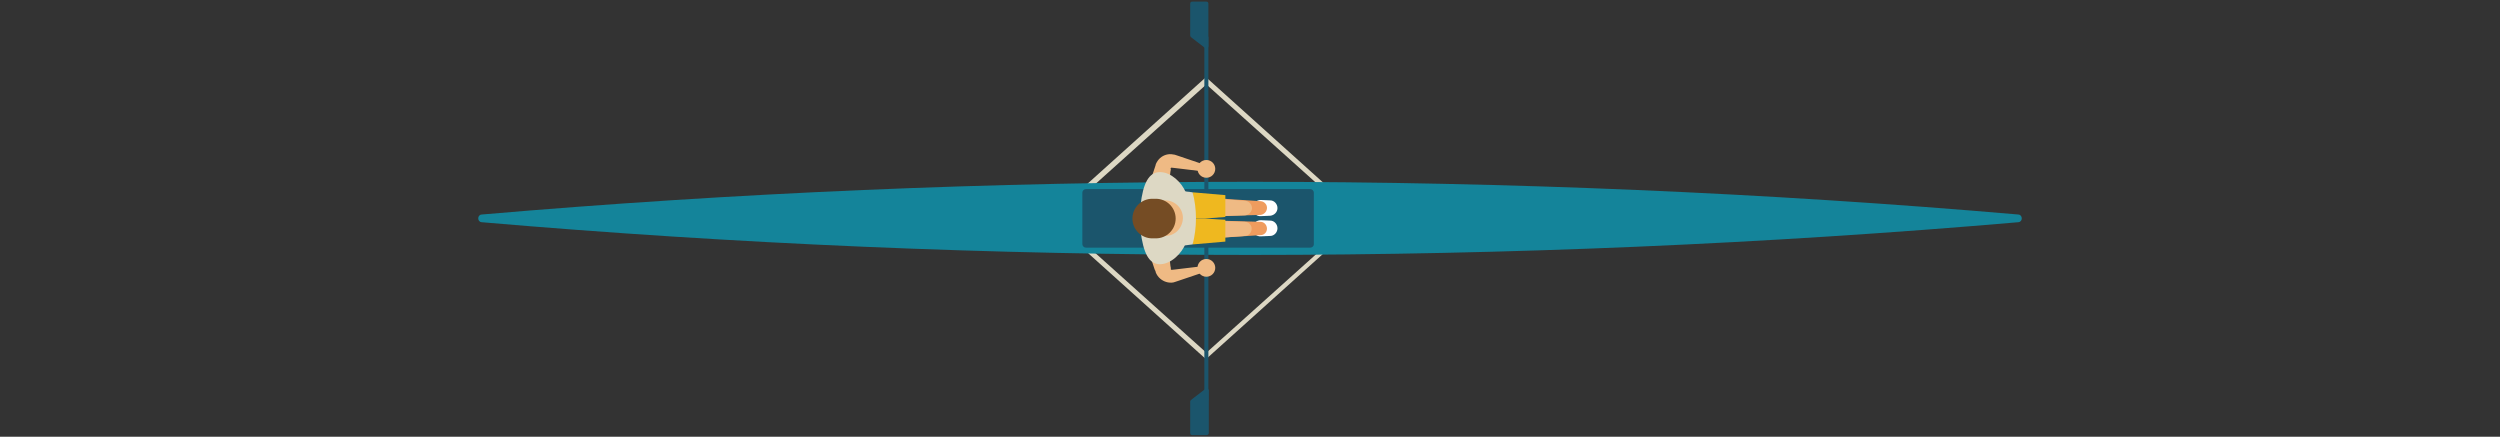 <?xml version="1.0" encoding="UTF-8"?> <!-- Generator: Adobe Illustrator 25.4.1, SVG Export Plug-In . SVG Version: 6.00 Build 0) --> <svg xmlns="http://www.w3.org/2000/svg" xmlns:xlink="http://www.w3.org/1999/xlink" version="1.1" id="Layer_1" x="0px" y="0px" width="618.8px" height="108.1px" viewBox="0 0 618.8 108.1" style="enable-background:new 0 0 618.8 108.1;" xml:space="preserve"><rect x="0" y="0" width="618.8" height="108.1" fill="#333333" stroke="none"/> <style type="text/css"> .st0{fill:#DDD8C4;} .st1{fill:#14849A;} .st2{fill:#1B556C;} .st3{fill:#FFFFFF;} .st4{fill:#EF9C5E;} .st5{fill:#EFBA84;} .st6{fill:#EFB81F;} .st7{fill:#754C24;} </style> <g id="Layer_2_00000138547921509334284750000010137694132974953649_"> <g> <path class="st0" d="M298.5,88.9L259.7,54l38.8-34.9L337.3,54L298.5,88.9z M261.6,54.1l37,33.2l37-33.2l-37-33.2L261.6,54.1z"></path> <path class="st1" d="M499.6,53.1c1.1,0.1,1.1,1.8,0,1.9c-62.7,5.4-126.1,8.1-190.2,8.1S181.9,60.4,119.2,55 c-1.1-0.1-1.1-1.8,0-1.9c62.7-5.4,126.1-8.1,190.2-8.1S437,47.7,499.6,53.1z"></path> <path class="st2" d="M324.3,61.3h-55.5c-0.5,0-0.9-0.4-0.9-0.9V47.7c0-0.5,0.4-0.9,0.9-0.9h55.5c0.5,0,0.9,0.4,0.9,0.9v12.8 C325.2,60.9,324.8,61.3,324.3,61.3z"></path> <g> <path class="st2" d="M298.6,99.4c-0.3,0-0.5-0.2-0.5-0.5V54.6c0-0.3,0.2-0.5,0.5-0.5s0.5,0.2,0.5,0.5v44.2 C299.2,99.1,298.9,99.4,298.6,99.4z"></path> <g> <polygon class="st2" points="295.1,107.2 298.6,107.2 298.6,96.7 295.1,99.3 "></polygon> <path class="st2" d="M298.6,107.7h-3.5c-0.3,0-0.5-0.2-0.5-0.5v-7.8c0-0.2,0.1-0.3,0.2-0.4l3.5-2.7c0.2-0.1,0.4-0.1,0.6-0.1 c0.2,0.1,0.3,0.3,0.3,0.5v10.5C299.2,107.5,298.9,107.7,298.6,107.7z M295.7,106.6h2.4v-8.9l-2.4,1.8V106.6z"></path> </g> </g> <g> <path class="st2" d="M298.6,54.1c-0.3,0-0.5-0.2-0.5-0.5V9.3c0-0.3,0.2-0.5,0.5-0.5s0.5,0.2,0.5,0.5v44.2 C299.2,53.8,298.9,54.1,298.6,54.1z"></path> <g> <polygon class="st2" points="295.1,0.9 298.6,0.9 298.6,11.4 295.1,8.8 "></polygon> <path class="st2" d="M298.6,12c-0.1,0-0.2,0-0.3-0.1l-3.5-2.7c-0.1-0.1-0.2-0.3-0.2-0.4V0.9c0-0.3,0.2-0.5,0.5-0.5h3.5 c0.3,0,0.5,0.2,0.5,0.5v10.5c0,0.2-0.1,0.4-0.3,0.5C298.8,12,298.7,12,298.6,12z M295.7,8.5l2.4,1.8V1.5h-2.4V8.5z"></path> </g> </g> <g> <path class="st3" d="M314.4,58.4l-2.3,0.1c-1.1,0.1-2-0.8-2-1.9v-0.2c0-1.1,0.9-1.9,2-1.9l2.3,0.1c1,0,1.8,0.9,1.8,1.9l0,0 C316.2,57.5,315.4,58.4,314.4,58.4z"></path> <path class="st3" d="M314.4,53.4l-2.3,0.1c-1.1,0.1-2-0.8-2-1.9v-0.2c0-1.1,0.9-1.9,2-1.9l2.3,0.1c1,0,1.8,0.9,1.8,1.9l0,0 C316.2,52.5,315.4,53.3,314.4,53.4z"></path> <path class="st4" d="M290.4,54.3l21.6,0.6c0.9,0,1.6,0.8,1.6,1.7s-0.7,1.6-1.6,1.6l-21.6,1.4c-1.5,0.1-2.8-1-2.9-2.5 s1-2.8,2.5-2.9C290.2,54.3,290.3,54.3,290.4,54.3z"></path> <path class="st5" d="M290.4,54.3l17.7,0.6c1,0,1.8,0.9,1.7,1.8c0,0.9-0.8,1.7-1.7,1.7l-17.7,1.3c-1.5,0.1-2.8-1-2.9-2.5 s1-2.8,2.5-2.9C290.2,54.3,290.3,54.3,290.4,54.3z"></path> <path class="st4" d="M290.5,48.4l21.6,1.4c0.9,0.1,1.6,0.9,1.5,1.8c-0.1,0.9-0.8,1.5-1.6,1.6l-21.6,0.6c-1.5,0-2.7-1.1-2.8-2.6 s1.1-2.7,2.6-2.8C290.3,48.4,290.4,48.4,290.5,48.4z"></path> <path class="st5" d="M290.5,48.4l17.7,1.3c1,0.1,1.7,0.9,1.7,1.9c-0.1,0.9-0.8,1.6-1.7,1.7l-17.7,0.6c-1.5,0-2.7-1.1-2.8-2.6 c0-1.5,1.1-2.7,2.6-2.8C290.3,48.4,290.4,48.4,290.5,48.4z"></path> <polygon class="st6" points="295.2,60.5 303.3,59.8 303.3,54.4 298.2,54.1 295.5,54.1 "></polygon> <polygon class="st6" points="295.2,47.6 303.3,48.3 303.3,53.7 298.2,54.1 295.5,54.1 "></polygon> <path class="st0" d="M295.2,60.5l-7.3,0.9V46.7l7.3,0.9l0,0C296.3,51.8,296.3,56.3,295.2,60.5L295.2,60.5z"></path> <path class="st5" d="M298.8,67.1l-7.1,2.4l-0.9,0.3c-0.5,0.2-1.1,0.2-1.7,0.1c-1.1-0.2-2.2-0.9-2.8-2c-0.1-0.1-0.1-0.3-0.2-0.4 l-0.1-0.4l-0.2-0.4l-0.3-0.9l-0.6-1.8l4.5-1l0.2,1.9l0.1,0.9l0.1,0.5c0,0.1,0,0.1,0,0.1l0,0c0,0.1,0,0.2,0,0.3 c0.1,0,0.1,0.1,0.2,0.1l0.9-0.1l7.5-0.9L298.8,67.1z"></path> <circle class="st5" cx="298.6" cy="66.3" r="2.2"></circle> <path class="st5" d="M298.4,42.5l-7.5-0.9l-0.9-0.1c-0.1,0-0.1,0-0.2,0.1s-0.1,0.2,0,0.3l0,0c0,0,0,0,0,0.1l-0.1,0.5l-0.1,0.9 l-0.2,1.9l-4.5-1l0.6-1.8l0.3-0.9L286,41l0.1-0.4c0.1-0.1,0.1-0.3,0.2-0.4c0.6-1.1,1.6-1.8,2.8-2c0.6-0.1,1.2,0,1.7,0.1l0.9,0.3 l7.1,2.4L298.4,42.5z"></path> <circle class="st5" cx="298.6" cy="41.8" r="2.2"></circle> <path class="st0" d="M287.1,42.6c-2.7,0-4.2,2.7-4.8,8.3V54v3.1c0.7,5.6,2.1,8.3,4.8,8.3s5.4-2.6,6.4-5.2v-6.3v-6.3 C292.5,45.2,289.9,42.6,287.1,42.6z"></path> <path class="st5" d="M288.4,58.4h-2.5c-2.4,0-4.4-1.9-4.4-4.4l0,0c0-2.4,1.9-4.4,4.4-4.4h2.5c2.4,0,4.4,1.9,4.4,4.4l0,0 C292.7,56.5,290.8,58.4,288.4,58.4z"></path> <path class="st7" d="M286.1,59h-0.9c-2.7,0-4.9-2.2-4.9-4.9l0,0c0-2.7,2.2-4.9,4.9-4.9h0.9c2.7,0,4.9,2.2,4.9,4.9l0,0 C291,56.8,288.8,59,286.1,59z"></path> </g> </g> </g> </svg> 